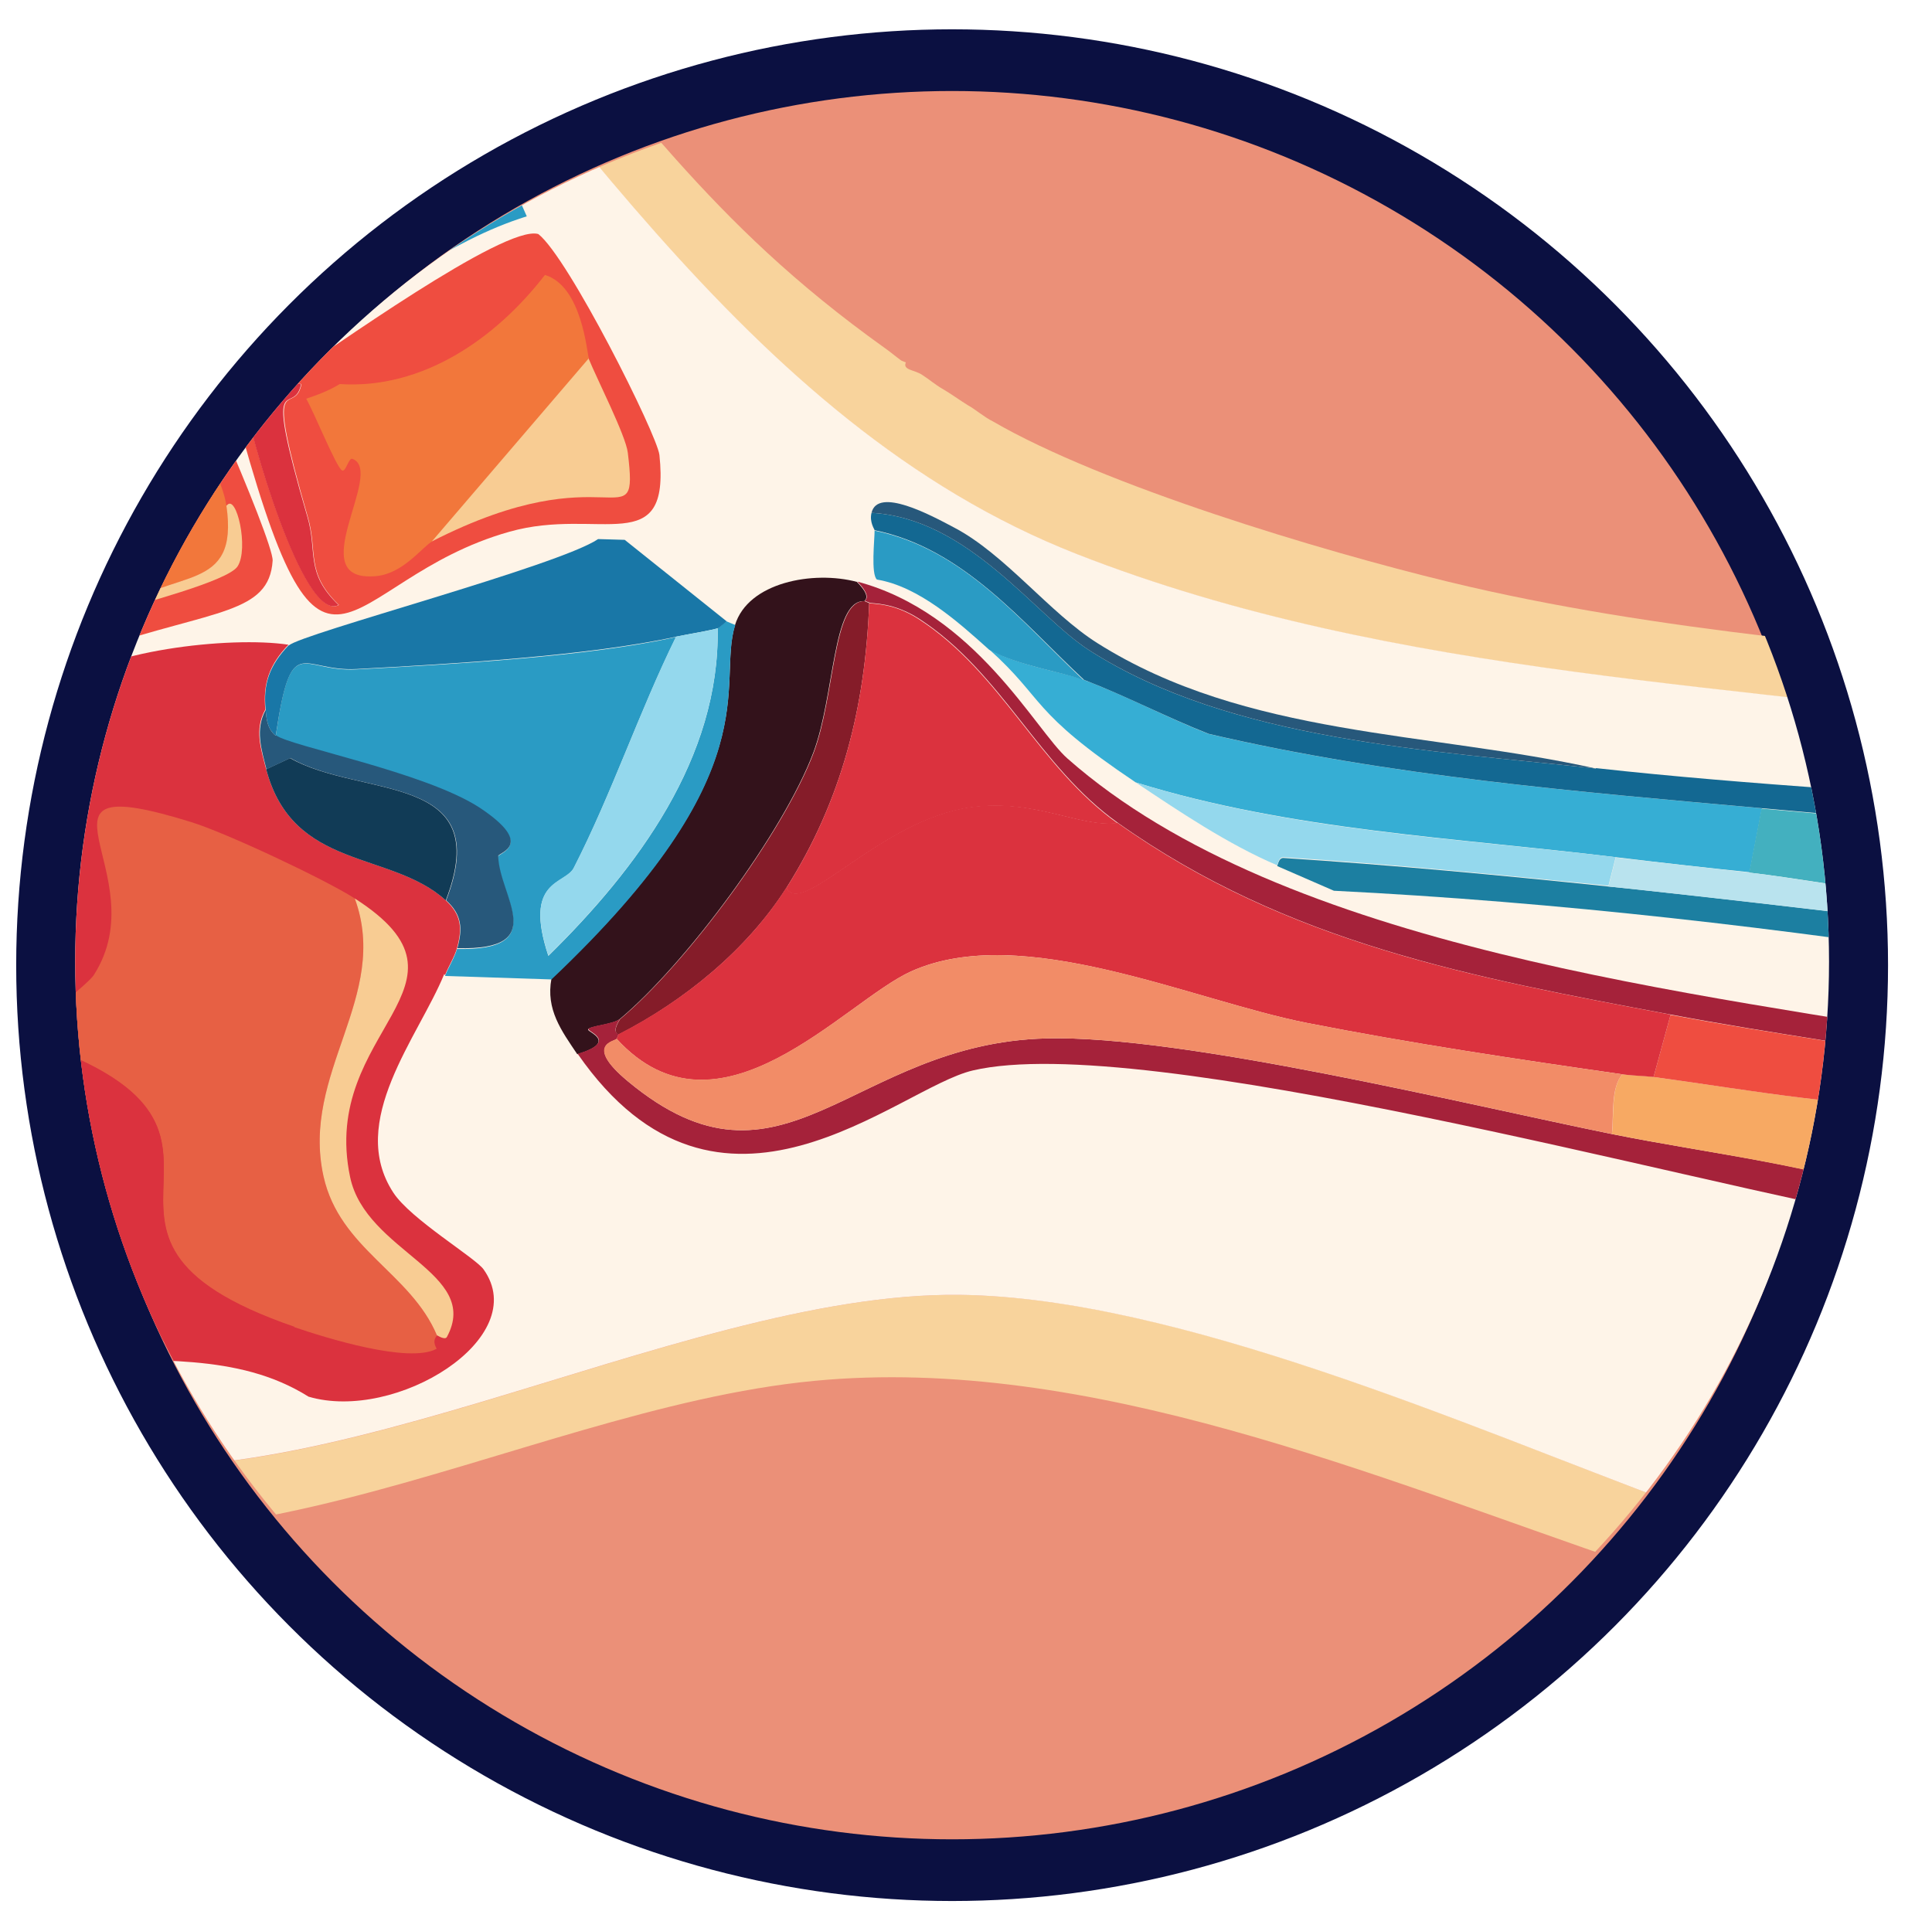 <?xml version="1.0" encoding="UTF-8"?>
<svg id="Layer_1" xmlns="http://www.w3.org/2000/svg" xmlns:xlink="http://www.w3.org/1999/xlink" version="1.1" viewBox="0 0 501 500">
  <!-- Generator: Adobe Illustrator 29.5.1, SVG Export Plug-In . SVG Version: 2.1.0 Build 141)  -->
  <defs>
    <style>
      .st0, .st1 {
        fill: none;
      }

      .st2 {
        fill: #c02531;
      }

      .st3 {
        fill: #2a9bc4;
      }

      .st1 {
        stroke: #0b1041;
        stroke-miterlimit: 10;
        stroke-width: 16px;
      }

      .st4 {
        fill: #36aed4;
      }

      .st5 {
        fill: #f2773b;
      }

      .st6 {
        fill: #1977a7;
      }

      .st7 {
        fill: #fef4e8;
      }

      .st8 {
        fill: url(#linear-gradient);
      }

      .st9 {
        fill: #f28c67;
      }

      .st10 {
        fill: #136892;
      }

      .st11 {
        fill: #27587b;
      }

      .st12 {
        fill: #f8cc93;
      }

      .st13 {
        fill: #33121b;
      }

      .st14 {
        fill: #b9e3ee;
      }

      .st15 {
        fill: #db323e;
      }

      .st16 {
        fill: #43b0bf;
      }

      .st17 {
        fill: #3291a9;
      }

      .st18 {
        fill: #f6a287;
      }

      .st19 {
        fill: #f56e50;
      }

      .st20 {
        fill: #f8d39c;
      }

      .st21 {
        fill: #a51b27;
      }

      .st22 {
        fill: #851c29;
      }

      .st23 {
        fill: #a5223a;
      }

      .st24 {
        fill: #1c7fa1;
      }

      .st25 {
        fill: #94d8ed;
      }

      .st26 {
        fill: #ef4d40;
      }

      .st27 {
        fill: #f7a963;
      }

      .st28 {
        clip-path: url(#clippath);
      }

      .st29 {
        fill: #eb9078;
      }

      .st30 {
        fill: #113b56;
      }
    </style>
    <clipPath id="clippath">
      <ellipse class="st0" cx="246.9" cy="249.4" rx="227.4" ry="225.1"/>
    </clipPath>
    <linearGradient id="linear-gradient" x1="-2411.3" y1="-13842.2" x2="-2653.6" y2="-13855.6" gradientTransform="translate(4859.4 1425.1) rotate(-66.3) scale(.3)" gradientUnits="userSpaceOnUse">
      <stop offset="0" stop-color="#ef8545"/>
      <stop offset="1" stop-color="#e76044"/>
    </linearGradient>
  </defs>
  <circle class="st29" cx="254.1" cy="250.3" r="234.7"/>
  <circle class="st1" cx="246.9" cy="250.3" r="234.7"/>
  <g class="st28">
    <g id="Generative_Object">
      <g>
        <path class="st20" d="M434.4,389.9c-53.9-20.2-129.1-53.5-185.5-54.1-74.4-.9-176,61.9-243.3,40-104.1-33.8-31.2-136.2-37.4-220.8-7.1-96.8-98.3-197.5-107.7-253.4-6.4-38.1,20.6-82.5,44.9-110.9,18.3-59.5,29.6-52.8,31.6-55.6,6.9-9.5-6.3-22.5,22.1-18.2.8-12,12.5-7.7,13.4-8.1.4-.1,3-5.6,4.3-6.5,4-2.6,4.4,2.2,5.5,1.7,3-1.2,6.4-5.6,8.3-6.1,4.3-1.1,4.4,2.1,4.7,2,4.8-1.1-.3-8.5,13.2.2-.9-2.3-1.5-5.4-2.1-7.9-33.9,9.1-43.3,13-74.4,28.8,3.1,19.2-10.3,3.2-23.8,41l-.9,5.2c-.3.9,0,9.2-5.6,19.1-23.5,21.6-41.4,55.3-50.5,85.6,2.2,1.1-1,3.9-1.4,6.3-1,5.9.9,12.9-1.3,18.8,0,1.7.1,4,.3,5.7,2.6,1.9.9,5.5.9,7.3.3,1.8,1.8,8.9,2.3,10.7.3,1.6,1.1,4.6,1.5,6.2.6,2.2,11.9,30.6,13.9,35.1,1.3,2.8,3.1,6,4.5,8.9,1.3,2.8,3.1,6,4.5,8.9,1.2,2.3,2.6,4.9,3.8,7.2,1.1,2.3,2.6,4.8,3.8,7.2,1.2,2.3,2.6,4.8,3.8,7.2,1.6,3.1,4.1,7,7,12.7.2.3.8-.9,3.2,5.5.1.3.7.7,3.2,5.5.6,1.1.6,1.6.7,1.7,3,.7,2.5,3.5,3.2,5.5,1.2,2.4,2.6,4.7,3.8,7.2,1.1,2.2,2.6,4.9,3.8,7.2,1.2,2.3,2.6,4.7,3.8,7.2,1.3,2.4,2.5,4.7,3.8,7.2,1.7,3.5,3.5,6.8,5.1,10.5,5.4,11.8,9.8,20.7,13.2,33.5,4.6,6.9,3.8,15.5,5.2,23.1.4,2.6.7,4.7,1,7.4,7.5,53-1,65.4-9.7,113.7-2.4,17.5-4.9,35.1-6.5,52.7,0,3.4.3,20,.5,21,.3,2,.1,2.7.1,2.8,1.9,1.4,1.4,2.6.8,4.5,1.8,8.9,7.5,17.3,9.4,26.3,6.9,10.2,17.3,20.3,28.3,26.2,77.8,41.3,165-17.2,243.5-24.7,71.3-6.8,145.5,25,212.2,47.7,4.7-4.8,16.9-14.3,11.2-15.9h0Z"/>
        <path class="st20" d="M545.3,174.5l-1.2-.5c-56-6.1-113.5-9.8-168.4-23.1-33.4-8.1-89.6-25-118.2-41.6-2.4-1.2-4.5-3.1-6.5-4.2-2.1-1.3-4.6-3.1-6.5-4.2-2.1-1.2-3.5-2.5-5.4-3.7-1.9-1.3-5.1-1.2-4.2-3.2-.4-.2-.8-.3-1.2-.5-1.5-1.1-2.9-2.3-4.2-3.2-47.2-33.7-63.8-63-101.2-102.2-23.8-25-91.1-90.9-101.8-103.8C-28.8-182.6,6.5-235.4,10.2-272c.3-3.1-.6-6.3-.8-9.4C-.4-271.2,1.2-255.2-1.1-246.4c-2.6,9.9-8.3,22.8-9.5,27.8-2.7,10.9-3.9,32.4-12.9,51.3-3.3,28.9,83.2,99.4,104.1,120.8,61.2,65.9,111.2,156.1,198.8,190.3,83,32.5,174,33.3,261,46.7,5-1,4.1-11.9,4.9-15.9h0Z"/>
        <g>
          <path class="st7" d="M545.1,175.4c-.6,4.5,0,14.1-4.8,15-86.9-13.4-178-14.2-261-46.7C191.9,109.5,141.8,19.3,80.6-46.6c-20.9-21.3-107.4-91.9-104.1-120.8,9-18.9,10.2-40.4,12.9-51.3,1.2-4.9,6.9-17.9,9.5-27.8,2.4-8.8.8-24.8,10.6-34.9.2,3,1.1,6.3.8,9.4-3.7,36.6-39,89.4,16.3,156.2-58.2-80-8.3-132.9-13.8-174.5-.4-3.2-3.1-6.5-4.2-9.5-13.5-8.7-8.4-1.3-13.2-.2-.2,0-.4-3.1-4.7-2-1.9.5-5.3,4.9-8.3,6.1-1.1.5-1.5-4.4-5.5-1.7-1.3.8-3.9,6.3-4.3,6.5-.8.4-12.5-3.9-13.4,8.1-28.3-4.4-15.1,8.6-22.1,18.2-2.1,2.9-13.3-3.9-31.6,55.6-24.3,28.4-51.3,72.8-44.9,110.9C-130.1-42.5-38.9,58.2-31.8,155c6.2,84.6-66.7,187.1,37.4,220.8,67.3,21.8,168.9-40.9,243.3-40,56.4.7,131.6,34,185.5,54.1,8.7,1.3,41.6-45.3,48.1-54.7,2.4-3.5,8.3-13.4,7.7-17.5,7.7-.2,31.6-43.9,25.7-48.5,9.4-6,18.5-36.9,22.7-51.2,1.7-6,0-9.2,0-9.7,0-.2,2.2,0,3.2-4.1,2-8,4-17.7,5.7-28.2-.8-.2-1.7-.5-2.5-.7h0Z"/>
          <g>
            <path class="st4" d="M456.8,209.6c-48-4.3-96.4-8.3-143.5-19.3-10.9-4.3-21.4-9.9-32.3-14-5.6-2.1-16.9-3.6-24.5-7.9,14.6,13.1,10.4,16,38,34.5,40.4,12.5,82.8,14.3,124.5,19.4,11.5,1.4,23.1,2.7,34.7,3.9l3.2-16.6h0Z"/>
            <path class="st10" d="M413.8,199.3c-42.3-4.7-94.7-7.1-131.4-30.7-14-9-31.2-34.2-56.4-35.6-.6,2.4.8,4.3.8,4.5,23,4.7,38.2,23.8,54.3,38.8,10.9,4.2,21.4,9.7,32.3,14,47.1,11,95.5,15,143.5,19.3,26.2,2.3,52.7,5,79,5.1,0-1.9,0-3.5.3-5.4-40.7-3.7-81.8-5.6-122.3-10.1h0Z"/>
            <path class="st16" d="M535.8,214.8c-26.3-.1-52.8-2.8-79-5.1l-3.2,16.6c21.8,2.4,69.6,12.7,78.3,3.5,1.3-4.4,3.8-10.5,3.8-15Z"/>
            <path class="st24" d="M524.8,246.1c.4-.9,1.2-2.2.4-2.6-4.9-2.3-94.6-12.3-108.1-13.6-27.8-2.9-56.4-5.6-84.3-7.4-1.1,0-1.3,1.3-1.6,2.1,4.9,2.1,9.8,4.3,14.7,6.4,58.2,2.9,116.3,9.7,173.9,18.6,5.3,0,4.2-2.8,5-3.4h0Z"/>
            <path class="st25" d="M419,222.3c-41.7-5-84.1-6.8-124.5-19.4,11.1,7.4,23.8,16,36.7,21.5.3-.8.5-2.1,1.6-2.1,27.9,1.8,56.5,4.6,84.3,7.4l1.9-7.5h0Z"/>
            <path class="st14" d="M532,229.8c-8.8,9.2-56.6-1-78.3-3.5-11.5-1.3-23.1-2.6-34.7-3.9l-1.9,7.5c13.6,1.4,103.2,11.3,108.1,13.6.8.4,0,1.7-.4,2.6,6.1-4.7,5.2-9.5,7.2-16.3h0Z"/>
            <path class="st3" d="M226.8,137.5c0,2.4-1,11.4.6,12.8,10.9,1.8,21.2,11.1,29.1,18.2,7.6,4.2,18.9,5.7,24.5,7.9-16.1-15.1-31.2-34.2-54.3-38.8Z"/>
            <path class="st11" d="M226,133c25.2,1.4,42.4,26.6,56.4,35.6,36.8,23.6,89.1,26,131.4,30.7-43.1-9.6-90.7-8.2-129.2-32.5-12.4-7.8-24-23.1-37.2-30-6-3.2-19.8-10.6-21.4-3.8h0Z"/>
            <g>
              <path class="st13" d="M224.2,155.9c-.2-.2,2.1-.9-2-5-11.3-3-28.2.1-31.6,11.2-4.8,15.7,9.7,37.5-47.6,91.7-1.5,8,2.6,13.5,6.7,19.6,10.6-3.2,2.7-5.7,2.8-6.4.2-.9,6.5-1.3,8.2-2.7,17.1-14.3,42.4-48.4,50.2-69.1,5.6-14.9,4.9-39.6,13.2-39.3h0Z"/>
              <path class="st23" d="M495.9,311.2c-24-9-52.1-11.9-77.9-17.1-37.9-7.7-111.3-25.7-146.6-24.8-50.7,1.2-68.2,44.7-108.6,11.1-11.5-9.6-3.2-10.3-2.9-11,.2-.4.4-.8.5-1.2,0-.2-2-.2.4-4-1.7,1.4-8,1.8-8.2,2.7-.1.7,7.7,3.2-2.8,6.4,36.9,53.2,83,8.8,102.5,4.3,44.2-10.3,186.9,29.4,239.3,38.7.8-.2,3.3-3.8,4.3-5h0Z"/>
              <path class="st23" d="M222.3,150.8c4.1,4.2,1.8,4.9,2,5,.3.2.8.3,1.2.5.6.3,6.1-.2,12.9,4.2,21.4,13.9,31,38.3,51.5,52.9,44,31.2,92.1,40.1,143.3,49.7,26,4.9,52.3,8.4,78.2,13.1.3-.7,3-2.5,4.1-3l-2.2-3c-72.7-12.7-180.2-23.8-236.5-73.5-8.3-7.3-23.9-37.8-54.6-45.9h0Z"/>
              <path class="st27" d="M506.8,286.8c-26.3,1-52.1-4-78-7.5-2.6-.4-5.3-.3-8.1-.7-3,3.5-2.1,10.3-2.7,15.5,25.8,5.2,53.8,8.2,77.9,17.1,4.1-4.9,8-18.2,10.8-24.4h0Z"/>
              <path class="st26" d="M511.4,276.3c-26-4.8-52.3-8.3-78.2-13.1l-4.4,16.1c25.8,3.5,51.7,8.5,77.9,7.5,1.5-3.5,3.1-6.9,4.6-10.5Z"/>
              <path class="st22" d="M225.4,156.4c-.4-.2-.8-.3-1.2-.5-8.3-.2-7.6,24.4-13.2,39.3-7.8,20.7-33.1,54.8-50.2,69.1-2.4,3.8-.3,3.8-.4,4,17-8.7,33.2-21.9,43.5-38,14.5-22.9,20.5-47.2,21.5-73.9h0Z"/>
              <path class="st15" d="M433.1,263.1c-51.2-9.6-99.4-18.5-143.3-49.7-9.7,1.3-21.5-6.4-38.1-4.1-23.5,3.3-43.8,28.8-47.8,20.9-10.2,16.1-26.4,29.3-43.5,38-.2.4-.3.8-.5,1.2,26.5,29,58.9-9.6,76.4-17.5,28.7-12.9,72.7,7.5,102.7,13.4,27,5.3,54.4,9.4,81.7,13.3,2.8.4,5.5.4,8.1.7l4.4-16.1h0Z"/>
              <path class="st9" d="M420.7,278.6c-27.3-3.9-54.6-8-81.7-13.3-30-5.9-73.9-26.3-102.7-13.4-17.5,7.9-49.9,46.4-76.4,17.5-.4.6-8.7,1.4,2.9,11,40.4,33.6,57.9-9.9,108.6-11.1,35.4-.9,108.8,17.1,146.6,24.8.5-5.1-.3-12,2.7-15.5h0Z"/>
              <path class="st15" d="M225.4,156.4c-1,26.7-7,51-21.5,73.9,4,7.9,24.3-17.6,47.8-20.9,16.7-2.3,28.4,5.3,38.1,4.1-20.5-14.6-30.1-39-51.5-52.9-6.7-4.4-12.3-3.9-12.9-4.2h0Z"/>
            </g>
            <g>
              <path class="st3" d="M190.7,162.1l-2.4-1c-.4.5-2.1,1.8-2.2,1.8.6,33.7-20.9,62.4-43.9,85-6.6-19.9,4.4-18.4,6.6-22.8,9.9-19.4,16.9-40.4,26.5-59.9-22.6,5.1-58.5,7.1-82.9,8.4-14.4.8-16.9-10.2-20.9,17.3,3.6,2.8,38.5,9.4,52.7,18.7,14.9,9.7,4.9,11.6,4.9,12.6.2,10.3,13.9,24.4-10.6,23.9-.6,2.2-2.2,4.7-3.1,7l27.6.9c57.3-54.2,42.8-76,47.6-91.7h0Z"/>
              <path class="st6" d="M74.9,167.3c-5.1,5.3-6.7,10.2-6,16.8.2,2.4.4,4.9,2.6,6.7,4.1-27.4,6.5-16.5,21-17.3,24.4-1.3,60.2-3.4,82.9-8.4,3.3-.7,9.4-1.7,10.8-2.2.1,0,1.8-1.3,2.2-1.8l-26.4-21.1-6.9-.2c-10.1,6.9-77.2,24.6-80.2,27.6h0Z"/>
              <path class="st3" d="M4.8-22.6c-24.8-22.4-53.2-44.7-69.8-73.3-1.6-.5-10.2,3.3-11.8,4.6-1,4,4.6,4.4,7.3,7.3C-45.9-58.7-15.8-11.3-1.1,6.7c2.3,2.8,5.1,7.1,6.9,6.5,22.2-25.5,10.8-25.2-1-35.8Z"/>
              <path class="st3" d="M74.4.7c-.1,1.1-3.6,4-3.8,3.9-.4-.3,1.9-2.1-2.2-9.3-1.9,8.9,0,7.8-4.3,16.1-2,3.9-12.4,18.5-15.5,22.4-19.5,24.3-11.7,0-22.2-19.4-16.9,7.2-.9,17.6,4.7,30.5-5.1,4.6-5.1-9-11.5-5.7,24.8,32.8,15.7,2.9,59.8-27.5.4-1.1-4.3-9.4-4.9-11.1h0Z"/>
              <path class="st24" d="M81.1,86.8c-31.6,2.5-22.6-.9-24.3-21-1.3-15.4-6.4-8.4,5.6-31.6-8.5,8.1-17.1,15.8-24.9,24.6v2.8c0,2.6,16.6,32.4,18.2,33.5,9.8,6.5,23.3-7.2,25.4-8.4h0Z"/>
              <path class="st24" d="M74.4.7c-2-5.9-12.7-34-18.5-30.9C50.8-20.8,11.7,18.9,10.3,22.1c-3,6.5,2.5,8.3,9.2,17.2,6.4-3.3,6.4,10.2,11.5,5.7-5.6-12.9-21.6-23.2-4.7-30.5,0-4,12-17.7,15-21.2,4.5-5.2,5.3-10.4,13.1-13.7,4.2.5,11.9,12,14,15.8,4.1,7.2,1.8,9,2.2,9.3.2.2,3.7-2.8,3.8-3.9h0Z"/>
              <path class="st11" d="M7.5,18.8C2,21.8-5.6,10.1-1.1,6.7-15.8-11.3-45.9-58.7-69.6-84c-2.7-2.9-8.3-3.3-7.3-7.3-.2.1-4.4-.3-3.3,2.7C-49.3-53.5-21.6-16.1,3.7,22.7c2.3-1.2,3.6-3.7,3.8-3.9Z"/>
              <path class="st21" d="M15.1,178.8c-17,15.7-4.3,29.2-2.5,40.5,17-10.1,7.6-13,7.5-16.9-.9-25.2-.9-11.9-6.4-18.7-1.7-2.1,3.8-4,1.5-4.9h0Z"/>
              <path class="st2" d="M-19.5,51.4c-2,2.3-7.9,5.8-10.8,8.5,4.7,27.5,6.2,48.9,36.9,30.6-32.2,15.6-19.7-16.4-25.1-25.5-4-6.7-13,1.6-1-13.6Z"/>
              <path class="st4" d="M66.1-27.9c5.8,11.2,13.5,21.8,15.6,34.5,3.5-.4,7.7-10.4,7.4-12-.2-1.8-20.7-32.6-23-22.5Z"/>
              <path class="st17" d="M66.1-27.9c2.3-10.1,22.7,20.6,23,22.5.2,1.7-3.9,11.7-7.4,12-.8,5.1,14.4-9.2,13.7-13.5-6.4-2.6-28.2-44.1-33.3-27.6-.7,2.3,3.9,6.3,4.1,6.6Z"/>
              <g>
                <path class="st15" d="M115.4,252.9c.9-2.3,2.5-4.8,3.1-7,1.4-5.1,1.2-8.6-2.9-12.4-14.2-13-39.7-7.7-46.6-34.1-1.3-5.1-3.1-10.2-.2-15.4-.6-6.6.9-11.5,6-16.8-15.1-2.3-48.9,1.5-59.8,11.5,2.3.9-3.2,2.8-1.5,4.9,5.6,6.9,5.6-6.5,6.4,18.7.1,3.9,9.6,6.8-7.5,16.9,7.9,51-48,38.7-35.1,95,13.8,60.2,65.5,24.6,102.7,48,22.6,6.7,58.1-15.2,45.4-33-2.1-3-18.9-13-23.4-19.9-12.1-18.5,6.5-40.3,13.2-56.7h0Z"/>
                <path class="st8" d="M113.3,346.3c-6.8-16.2-25.2-22.4-29.4-41.2-6-26.8,17.4-46.6,8.1-72.1-8-5.1-33.6-17.1-42.4-19.8-47.1-14.6-8.4,13.4-25.3,39.7-1.4,2.2-14,12-18.4,16.3,73.8,23.9,0,50.8,70.5,75,7.9,2.7,29.6,9.5,36.8,5.6.2,0-1.4-1.8.1-3.4h0Z"/>
                <path class="st15" d="M76.4,344.1c-70.4-24.2,3.3-51.1-70.5-75-.5.5-7.8,3.6-10.3,7.3-14.9,23.3-4.3,66.5,34.4,72.5,6.5,1,23.3-4.1,29.7-3.8,10.1.5,18,10.2,16.6-1.1Z"/>
                <path class="st12" d="M92,233c9.3,25.5-14.1,45.2-8.1,72.1,4.2,18.8,22.6,25,29.4,41.2,0-.1,2.1,1.4,2.6.4,9-16.7-21-22-25.1-41.4-8.1-38.3,36.5-49.7,1.2-72.3h0Z"/>
              </g>
              <path class="st30" d="M69,199.4c6.9,26.4,32.3,21.1,46.6,34.1,12.9-33.5-21.9-26.4-40.4-36.9l-6.2,2.9h0Z"/>
              <path class="st11" d="M71.5,190.8c-2.2-1.8-2.4-4.3-2.6-6.7-2.8,5.1-1.1,10.3.2,15.4l6.2-2.9c18.4,10.5,53.3,3.4,40.4,36.9,4.1,3.7,4.3,7.3,2.9,12.4,24.4.6,10.8-13.5,10.6-23.9,0-.9,9.9-2.8-4.9-12.6-14.2-9.2-49.1-15.9-52.7-18.7h0Z"/>
              <path class="st25" d="M186.1,162.9c-1.4.6-7.5,1.5-10.8,2.2-9.6,19.5-16.6,40.6-26.5,59.9-2.2,4.4-13.2,2.9-6.6,22.8,23.1-22.6,44.5-51.3,43.9-85h0Z"/>
              <g>
                <path class="st26" d="M74.8,97.9c1.3,2.8,3.6.8,3.3,2.1-2,8.3-9.9-6.2,1.7,34,2.7,9.1-.7,14.5,8.1,22.9-9.2,4.9-23.6-45.8-24.2-52.8-.1.1-1-.5-3.1.7,23.7,88.5,26.7,45.7,71.5,33.1,23.3-6.6,41.8,7.5,38.9-19.9-.6-5.3-23.6-51.2-31.4-57.3-8.7-2.6-54.9,30.7-64.8,37.1h0Z"/>
                <path class="st15" d="M74.8,97.9c-.5.3-6.3,1.4-11.2,6.2.7,7.1,15,57.7,24.2,52.8-8.8-8.4-5.4-13.8-8.1-22.9-11.7-40.2-3.8-25.7-1.7-34,.3-1.3-2,.7-3.3-2.1h0Z"/>
                <path class="st5" d="M152.7,92.9c-.5-1.2-1.7-18.7-11.4-21.6-12.8,16.6-31.8,29.7-53.2,28.3-2.8,1.7-5.7,2.8-8.7,3.8,2,3.4,7.8,17.8,9.3,18.6,1,.5,1.7-3.4,2.7-3,8.7,3.3-13.6,32.3,6.2,30.4,7.1-.7,12-7.7,14.5-9l40.7-47.5h0Z"/>
                <path class="st12" d="M152.7,92.9l-40.7,47.5c46.4-23.7,53.7.9,50.8-23-.5-4.4-8-19.1-10.2-24.5Z"/>
                <path class="st26" d="M88.1,99.5c21.3,1.4,40.3-11.7,53.2-28.3,1.6-18.3-23.9,10.7-30.5,15.2-7.2,5-15.2,8.6-22.6,13.1h0Z"/>
              </g>
              <g>
                <path class="st2" d="M16.9,89.4l-28.9,14.5c-4.3,5.8,4.8,26.9,5.8,34.4,2.6,20.8-7.3,41.4,14.9,37.6,3.4-.6,11.5-6.2,16.8-7.9-34.1,7.9-18.9-10.6-20.1-27.4-.5-7-9.1-21.9-7.2-28.1,2.2-7,14.1-13.4,17.5-17.4.2-.3-2.4-2.2,1.1-5.8h0Z"/>
                <g>
                  <path class="st26" d="M16.9,89.4c-3.5,3.5-.9,5.5-1.1,5.8-3.4,3.9-15.3,10.4-17.5,17.4-2,6.2,6.7,21.1,7.2,28.1,1.2,16.9-14,35.4,20.1,27.4,30-10,44.2-8.9,45.1-22.7.3-5.1-26.1-65.7-29.6-67.6-7-4-19.7,7.3-24.1,11.7h0Z"/>
                  <path class="st19" d="M26.2,160.1c-.4-8.8,8.9-14.7,12.4-21.7,8.7-17.1,7.3-27.2,12.1-27.3-.2-.7,2-1.1,2-1.2-2.8-8.2-6.6-16.1-9.6-24.3-75.9,31.5-4.1,32.6-36.7,74.9,11.8,12.1,18.7,0,19.8-.4h0Z"/>
                  <path class="st5" d="M58.7,131.1c-.9-6.3-6-14.4-7.9-20.1-4.8.2-3.4,10.3-12.1,27.3-3.5,7-12.8,12.9-12.4,21.7,1.2-.4,2.3-.9,3.4-1.3,15.1-11.7,32.5-4.5,29-27.6Z"/>
                  <path class="st12" d="M58.7,131.1c3.4,23.1-13.9,15.9-29,27.6,5.7-1.9,29.3-7.9,31.9-11.8,3-4.6-.3-19.1-2.8-15.8h0Z"/>
                </g>
              </g>
              <g>
                <path class="st3" d="M62.3,34.2c-12,23.2-6.9,16.1-5.6,31.6,1.8,20.1-7.2,23.4,24.3,21,18.6-10.5,35.1-24.3,55.6-30.7-13-30.1-18.2-31.2-45.8-46.9-1.9-.3-25.2,21.8-28.6,25Z"/>
                <path class="st25" d="M112.9,56.2c7.8-30-16.7-25.7-19.7-37.7-2-.4-15.1,8.7-17.3,10.5,9.6,9.6,14.2,31.5,13.3,46,8.7-5.2,17.1-11.1,23.8-18.8h0Z"/>
                <path class="st16" d="M75.8,29c-5.8,4.9-11.6,7.9-13.9,15.5-.5,1.8,2.4,35.7,3.1,37.4,3.1,7.7,19.9-4.4,24.1-6.9,1-14.5-3.6-36.4-13.3-46h0Z"/>
                <path class="st14" d="M93.1,18.5c3,12,27.6,7.7,19.7,37.7,9.6-11.2,5.2-14.3,10.6-11.3-4.1-14.3-19.4-18.4-30.4-26.4h0Z"/>
              </g>
              <path class="st6" d="M-20.4-111.2c-1.3,3.5-11.6,3.2-12.1,5.2-1.1,4.2,43.6,41.8,47.2,51.7.5,1.3.5,1.7,1.6,2.8l-2.6-.4c3.5,2.9,25.6,19.6,25.5,21.5C27.4-3.2,26.3-13.1,23.6-14.4c-8.2-4.2-12.7-11-18.8-8.2,11.8,10.6,23.1,10.3,1,35.8-1.8.6-4.6-3.6-6.9-6.5-4.5,3.4,3.1,15.1,8.7,12.1,12.5-8.8,35.3-43,47.4-56.4C31.9-64,6.7-88.8-20.4-111.2Z"/>
              <g>
                <path class="st15" d="M-19.5,51.4c-12,15.2-3,6.9,1,13.6,5.5,9.1-7.1,41.1,25.1,25.5C47.1,66.3,20.8,57.3-.4,32c-2-.3-16.5,16.5-19.1,19.4Z"/>
                <path class="st26" d="M12.2,77.7c8.6-17.9,3.9-20.9-8.6-34.3-3.3-3.6-3.3-7.8-5.2-7.1-14.3,17.5-3.5,31.9-6.5,52.7,3.1,5.1,18.2-8.3,20.4-11.3Z"/>
                <path class="st18" d="M3.6,43.5c12.5,13.4,17.3,16.4,8.6,34.3,13.5-17.9,4.1-21.6-7-36.3l-1.6,2.1h0Z"/>
              </g>
              <path class="st25" d="M64,11.4c-5.4,1.4,0-3.8-.2-9.1-.7-13.6-11.2-17.2-9.5-22.9-7.8,3.3-8.6,8.5-13.1,13.7-.9,6.1,5.4,13.9,6.6,23,1.3,9.4-3,17.4.6,17.6,3.1-3.9,13.5-18.5,15.5-22.4h0Z"/>
              <path class="st4" d="M48.5,33.8c-3.6-.2.7-8.2-.6-17.6-1.2-9.1-7.5-16.9-6.6-23-3,3.6-15,17.2-15,21.2,10.5,19.5,2.8,43.7,22.2,19.4h0Z"/>
              <path class="st14" d="M68.4-4.7c-2.2-3.8-9.8-15.3-14-15.8-1.7,5.6,8.8,9.2,9.5,22.9.3,5.3-5.2,10.5.2,9.1,4.3-8.4,2.4-7.2,4.3-16.1h0Z"/>
            </g>
          </g>
        </g>
      </g>
    </g>
  </g>
</svg>
